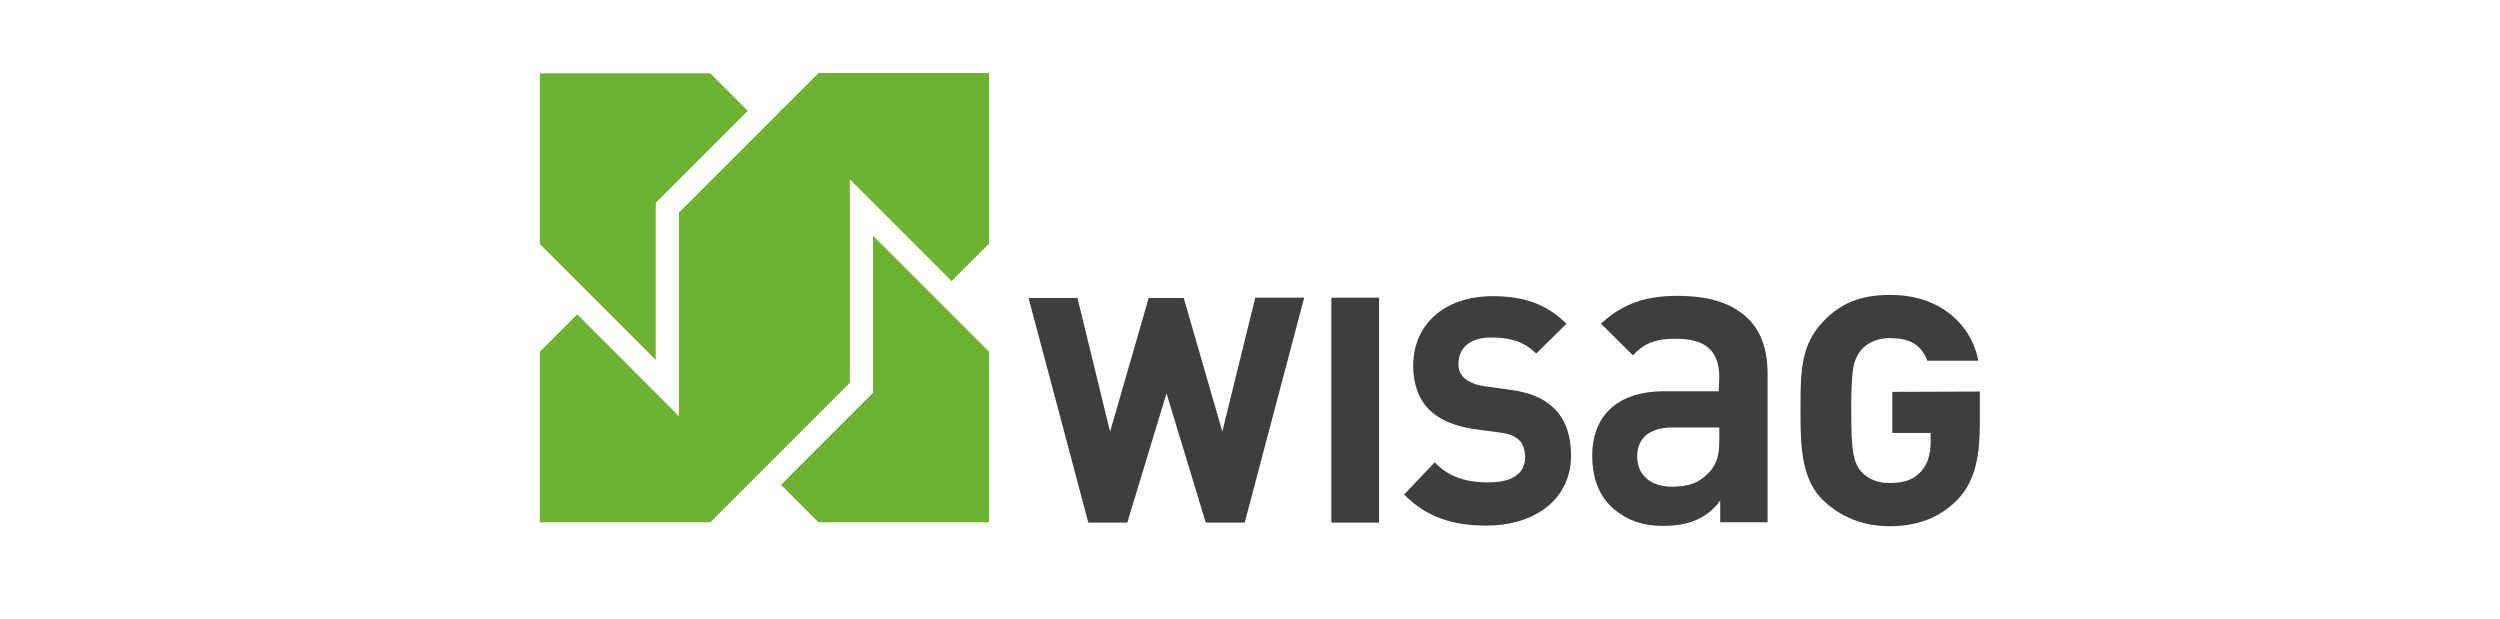<svg xmlns:svg="http://www.w3.org/2000/svg" xmlns="http://www.w3.org/2000/svg" xmlns:xlink="http://www.w3.org/1999/xlink" id="svg1978" x="0px" y="0px" viewBox="0 0 828.1 205.2" xml:space="preserve"><path id="path3528" fill="#6DB233" d="M191.2,104.1l-0.8,0.8l-11.6,11.6v56.5h56.5l46.2-46.2V59.4l33.7,33.7l12.4-12.4V24.2h-56.5  l-46.2,46.2v67.5L191.2,104.1L191.2,104.1z M258.7,160.6l0.8,0.8l11.6,11.6h56.5v-56.5l-38.4-38.4v52L258.7,160.6z M217.2,67.2  l30.5-30.5l-12.4-12.4h-56.5v56.5l38.4,38.4V67.2z"></path><path id="path3538" fill="#3E3E40" d="M441,173.1h15.8V98.6H441V173.1z M405.6,140l-0.7,3l-12.8-44.3h-11.6l-12.8,44.3l-10.8-44.3  h-16.2l19.8,74.4h12.9l13-42.8l13,42.8h12.9L432,98.6h-16.2L405.6,140L405.6,140z M577.9,104.5c-5.1-4.3-12.1-6.5-22.4-6.5  c-11.8,0-18.8,3.4-25.2,9.2l10.6,10.5c3.6-3.9,7.4-5.5,14-5.5c5,0,8.6,0.9,11.1,3.1c2.5,2.2,3.5,5.6,3.5,9.8l-0.2,4.5h-18.2  c-16.9,0.1-23.7,9.6-23.7,21.3c0,6.6,1.8,12.2,5.6,16.2c4.2,4.3,9.7,7.1,17.9,7.1c7.5,0,13.4-1.9,17.9-7.1l1-1.3v7.2h15.7v-49.1  C585.5,115.2,583,108.8,577.9,104.5 M569.5,145.9c0,5.3-1,8.1-3.6,10.8c-3.1,3.3-6.7,4.5-12,4.5h-0.1c-3.8,0-6.9-1.1-8.8-3.1  c-2-2-2.7-4.3-2.7-7.1c0-2.9,1.1-5.3,3.1-7c2.1-1.6,5-2.4,8.5-2.4h15.6L569.5,145.9L569.5,145.9z M500.1,129.1L500.1,129.1l-8.6-1.2  c-2.9-0.4-5.1-1.5-6.5-2.7c-1.4-1.3-2-3.1-1.9-4.8c0-4.6,3.3-8.6,10.7-8.6c4.8,0,10.1,0.6,14.6,4.9l0.5,0.4l10-9.9l-0.5-0.4  c-6.4-6.2-13.9-8.7-24-8.7c0,0-0.1,0-0.1,0c-16.1,0.1-26.1,9.5-26.2,22.9l0,0c0,6.3,1.8,11.2,5.4,14.8c3.4,3.3,8.2,5.3,14.6,6.3  l8.9,1.2c3.3,0.5,4.8,1.2,6.1,2.4c1.4,1.3,2,3.2,2.1,5.7c0,2.6-1,4.8-3.1,6.2c-2.2,1.6-5.1,2.1-9.3,2.2c-6.7,0-12.7-1.7-17.1-6.2  l-0.5-0.4l-10.1,10.6l0.3,0.3c7.3,7.3,16,10,27,10h0.2c15.5-0.1,27.7-8.4,27.8-23.1c0-6.6-1.8-12.2-5.9-16  C511.2,131.9,506.9,130,500.1,129.1 M626.8,129.8v13.6h12.7c0,0,0,1.6,0,3.3c-0.1,3.5-0.8,6.9-3.2,9.5c-2.4,2.4-4.8,3.8-10.5,3.8  c-4,0-7-1.4-9.1-3.6c-1.4-1.4-2.4-3.7-2.8-6.2c-0.5-3-0.7-7-0.7-14.2c0-7.2,0.2-11.5,0.7-14.4c0.4-2.2,1.5-4.5,2.8-5.9  c2.1-2.3,5.3-3.7,9.3-3.7c6.2,0,9.4,1.9,11.5,5.5c0.3,0.4,0.6,1.2,0.9,2h16.9c-0.3-1.8-1-3.9-1.8-5.8c-4-9-13.4-16-27.1-16  c-0.1,0-0.3,0-0.4,0c0,0-0.1,0-0.1,0c-9.7,0-16.1,2.8-21.6,8.4c-7.5,7.5-7.9,16.2-7.9,27.9c0,0.7,0,1.3,0,2v1.6  c0,11.7,0.7,21.9,7.9,28.5c5.6,5.2,12.9,8.2,21.6,8.2h0.1c8.4,0,16.2-2.4,22.4-8.8c6.4-6.6,7.4-15.9,7.4-25.5v-10.3L626.8,129.8  L626.8,129.8z"></path></svg>